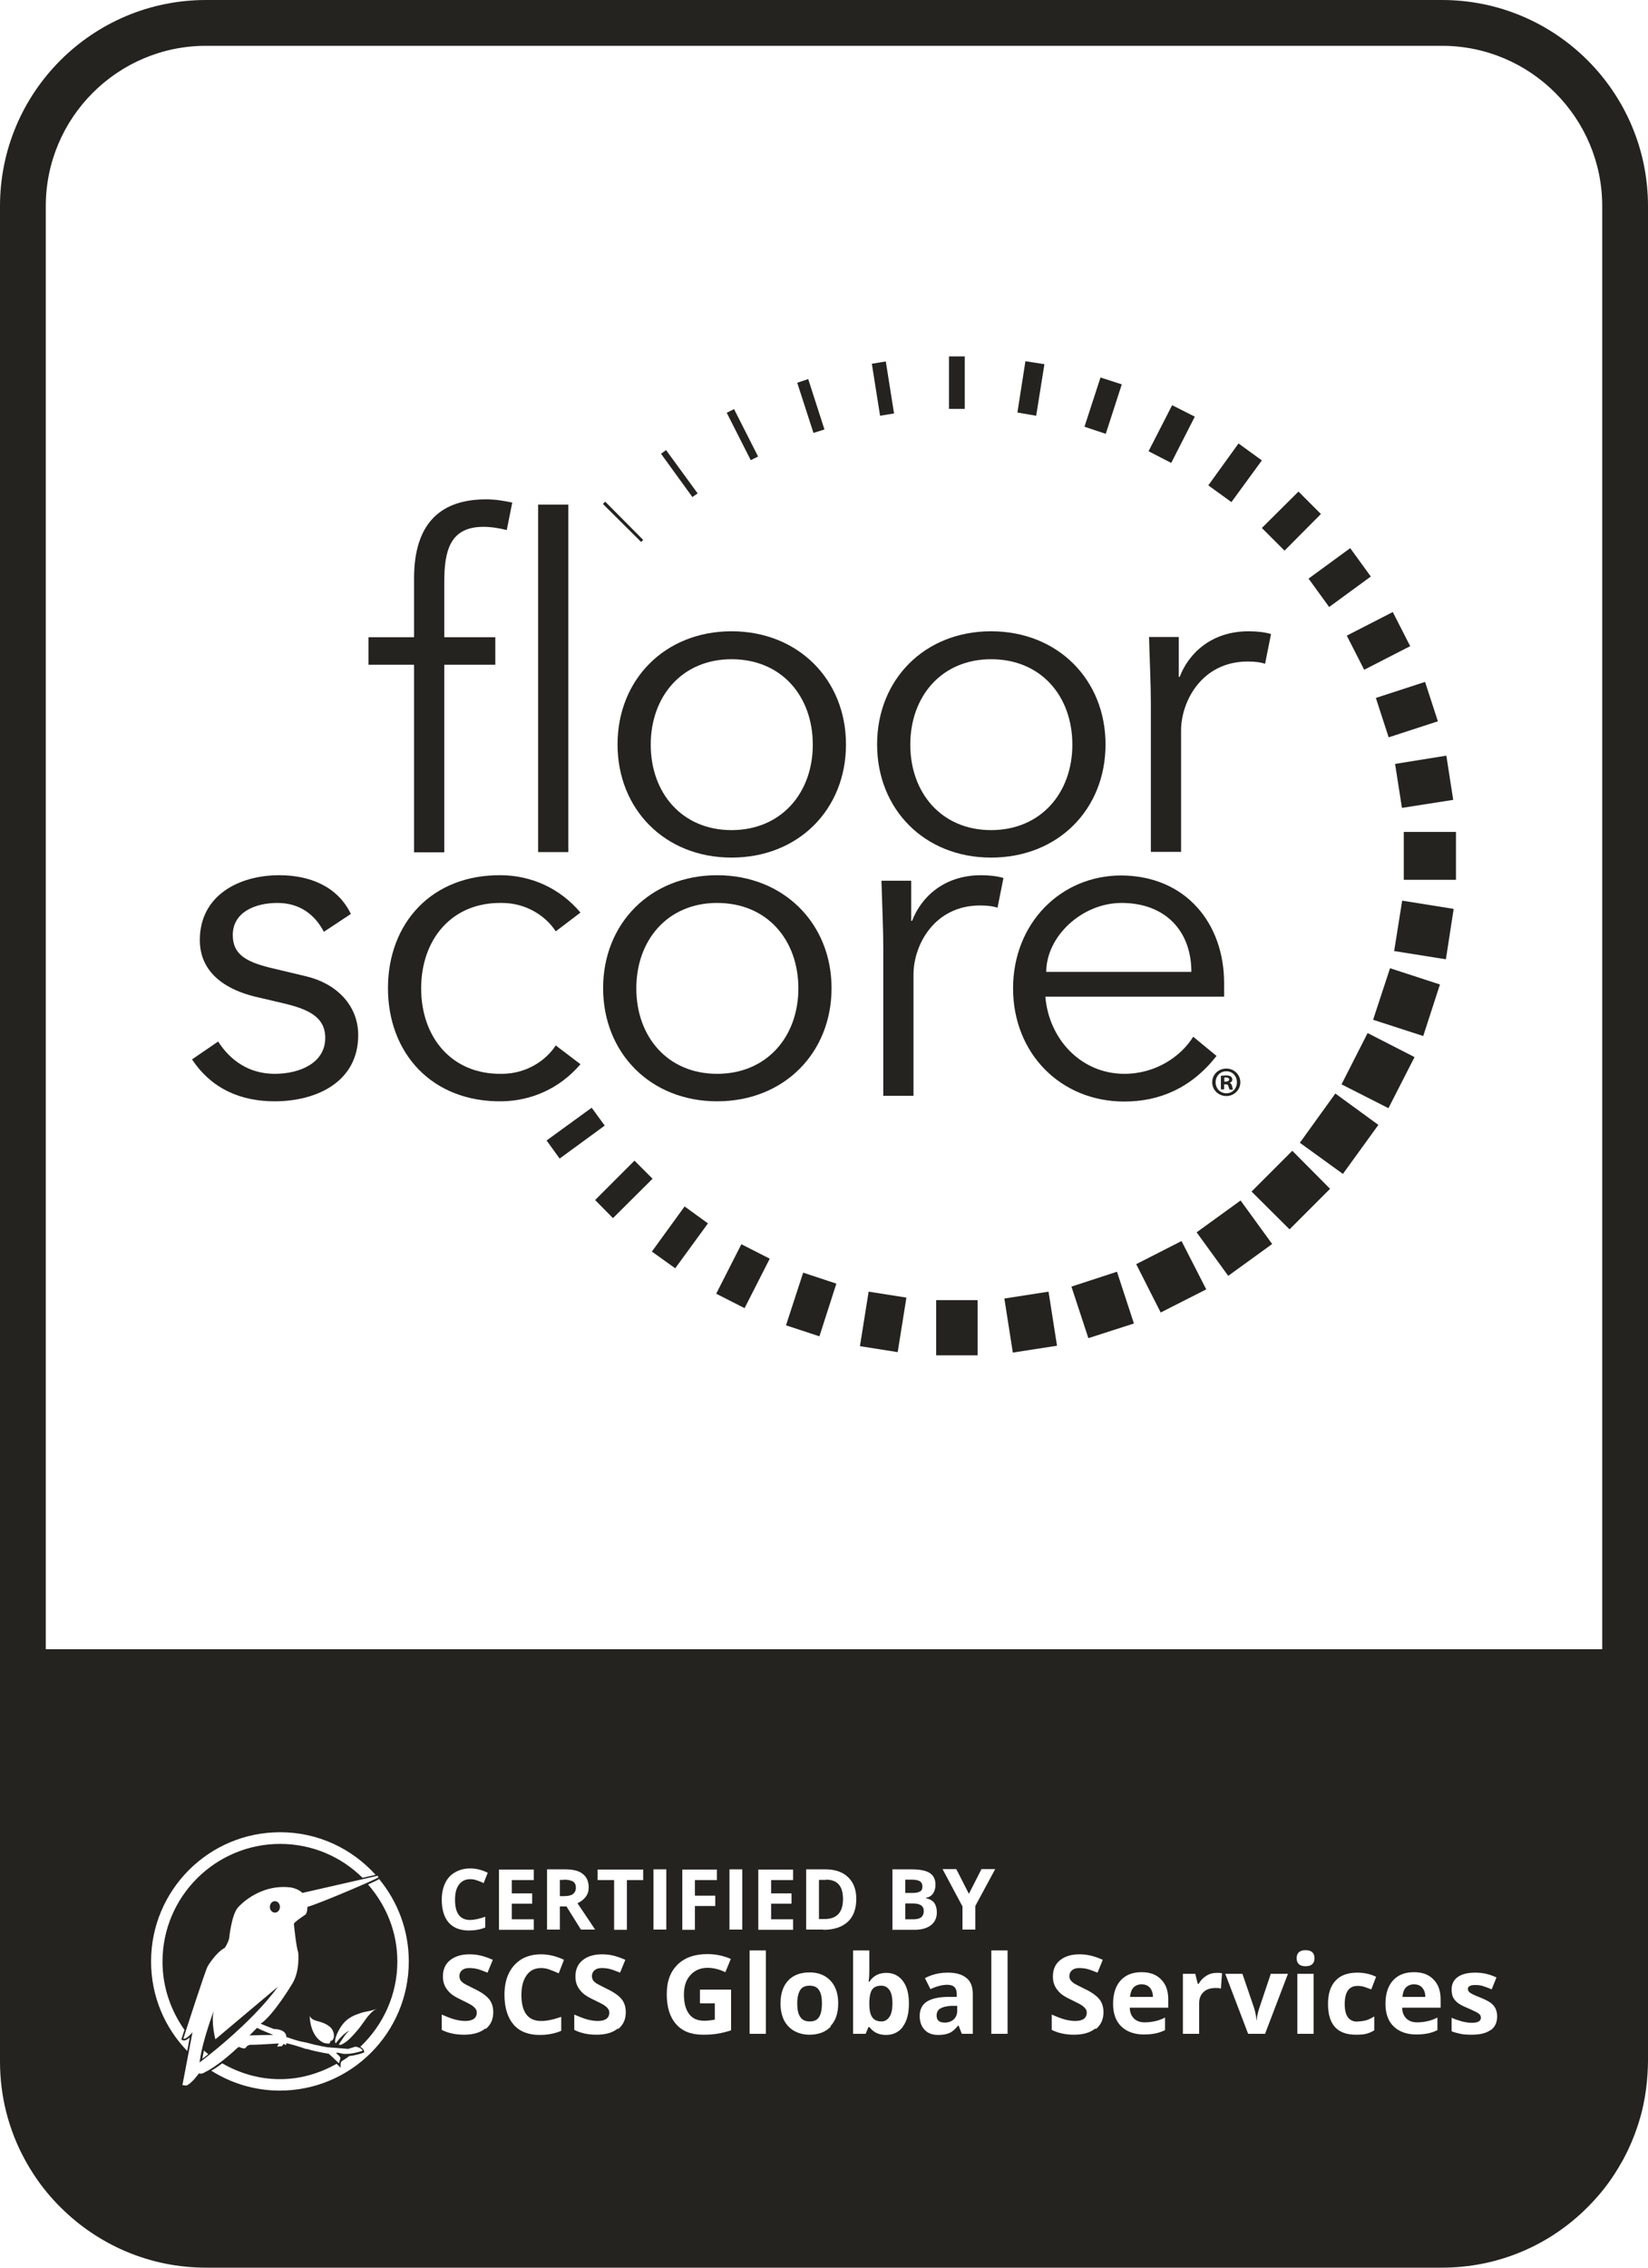 <?xml version="1.0" encoding="UTF-8"?>
<svg id="Layer_1" data-name="Layer 1" xmlns="http://www.w3.org/2000/svg" viewBox="0 0 72 99">
  <defs>
    <style>
      .cls-1 {
        fill: #242320;
      }
    </style>
  </defs>
  <path class="cls-1" d="M21.64,29.02h-2.23v8.19h-1.32v-8.19h-1.99v-1.2h1.99v-2.57c0-2.49,1.24-3.45,3.15-3.45.38,0,.76.06,1.14.14l-.24,1.2c-.32-.08-.68-.14-1.02-.14-1.46,0-1.71,1.04-1.71,2.41v2.41h2.23v1.2h0Z"/>
  <polygon class="cls-1" points="24.83 37.2 23.51 37.2 23.51 22.03 24.83 22.03 24.83 37.2 24.83 37.2"/>
  <path class="cls-1" d="M31.96,28.78c-2.17,0-3.53,1.63-3.53,3.73s1.36,3.73,3.53,3.73,3.55-1.62,3.55-3.73-1.36-3.73-3.55-3.73h0ZM31.96,37.44c-2.91,0-4.98-2.11-4.98-4.94s2.07-4.94,4.98-4.94,5,2.11,5,4.94-2.07,4.94-5,4.94h0Z"/>
  <path class="cls-1" d="M43.3,28.78c-2.17,0-3.53,1.63-3.53,3.73s1.36,3.73,3.53,3.73,3.55-1.62,3.55-3.73-1.36-3.73-3.55-3.73h0ZM43.3,37.44c-2.91,0-4.98-2.11-4.98-4.94s2.07-4.94,4.98-4.94,5,2.11,5,4.94-2.07,4.94-5,4.94h0Z"/>
  <path class="cls-1" d="M50.28,30.74c0-.84-.04-1.57-.08-2.93h1.3v1.74h.04c.38-1,1.36-1.99,3.01-1.99.38,0,.7.04.98.12l-.26,1.3c-.16-.06-.4-.1-.76-.1-2.01,0-2.91,1.75-2.91,3.01v5.3h-1.32v-6.46h0Z"/>
  <path class="cls-1" d="M14.15,40.68c-.4-.76-1.06-1.26-2.03-1.26s-1.95.4-1.95,1.4c0,.88.62,1.2,1.85,1.48l1.34.32c1.3.3,2.29,1.24,2.29,2.57,0,2.05-1.83,2.89-3.65,2.89-1.42,0-2.73-.5-3.61-1.83l1.14-.78c.54.84,1.36,1.41,2.47,1.41s2.21-.48,2.21-1.57c0-.94-.8-1.26-1.79-1.5l-1.28-.3c-.64-.16-2.41-.68-2.41-2.47,0-1.95,1.71-2.83,3.47-2.83,1.3,0,2.53.46,3.13,1.69l-1.18.78h0Z"/>
  <path class="cls-1" d="M24.28,40.66c-.44-.68-1.3-1.24-2.35-1.24-2.19-.04-3.53,1.59-3.53,3.73s1.34,3.77,3.53,3.73c1.04,0,1.91-.56,2.35-1.24l1.08.82c-.92,1.08-2.17,1.6-3.43,1.62-3.07.04-4.98-2.11-4.98-4.94s1.91-4.98,4.98-4.93c1.26.02,2.51.54,3.43,1.63l-1.08.82h0Z"/>
  <path class="cls-1" d="M31.33,39.42c-2.17,0-3.53,1.63-3.53,3.73s1.36,3.73,3.53,3.73,3.55-1.62,3.55-3.73-1.36-3.73-3.55-3.73h0ZM31.33,48.08c-2.91,0-4.98-2.11-4.98-4.94s2.07-4.93,4.98-4.93,5,2.11,5,4.93-2.07,4.94-5,4.94h0Z"/>
  <path class="cls-1" d="M38.59,41.38c0-.84-.04-1.57-.08-2.93h1.3v1.75h.04c.38-1,1.36-1.99,3.01-1.99.38,0,.7.04.98.12l-.26,1.3c-.16-.06-.4-.1-.76-.1-2.01,0-2.91,1.74-2.91,3.01v5.3h-1.32v-6.46h0Z"/>
  <path class="cls-1" d="M52.05,42.43c0-1.79-1.14-3.01-3.05-3.01-1.73,0-3.29,1.46-3.29,3.01h6.34ZM45.67,43.51c.16,1.89,1.59,3.37,3.45,3.37,1.4,0,2.49-.78,3.01-1.62l1.02.84c-1.1,1.4-2.49,1.99-4.03,1.99-2.79,0-4.86-2.11-4.86-4.94s2.07-4.93,4.73-4.93c2.85.02,4.49,2.13,4.49,4.69v.6h-7.82Z"/>
  <polygon class="cls-1" points="54.68 52.02 56.46 50.24 58.11 51.9 56.34 53.67 54.68 52.02 54.68 52.02 54.68 52.02"/>
  <polygon class="cls-1" points="26.34 22 26.44 21.9 28.1 23.57 28.01 23.66 26.34 22 26.34 22 26.34 22"/>
  <polygon class="cls-1" points="56.79 49.89 58.34 47.74 60.22 49.11 58.67 51.25 56.79 49.89 56.79 49.89 56.79 49.89"/>
  <polygon class="cls-1" points="58.61 47.34 59.75 45.1 61.8 46.15 60.66 48.38 58.61 47.34 58.61 47.34 58.61 47.34"/>
  <polygon class="cls-1" points="59.99 44.52 60.73 42.27 62.91 42.98 62.18 45.23 59.99 44.52 59.99 44.52 59.99 44.52"/>
  <polygon class="cls-1" points="60.91 41.52 61.26 39.32 63.51 39.68 63.17 41.88 60.91 41.52 60.91 41.52 60.91 41.52"/>
  <polygon class="cls-1" points="61.33 38.41 61.33 36.32 63.61 36.32 63.61 38.41 61.33 38.41 61.33 38.41 61.33 38.41"/>
  <polygon class="cls-1" points="60.95 33.35 63.19 32.99 63.49 34.92 61.25 35.27 60.95 33.35 60.95 33.35 60.95 33.35"/>
  <polygon class="cls-1" points="60.11 30.47 62.26 29.77 62.82 31.49 60.67 32.19 60.11 30.47 60.11 30.47 60.11 30.47"/>
  <polygon class="cls-1" points="58.84 27.75 60.85 26.72 61.61 28.21 59.6 29.24 58.84 27.75 58.84 27.75 58.84 27.75"/>
  <polygon class="cls-1" points="57.17 25.26 58.99 23.93 59.89 25.17 58.07 26.5 57.17 25.26 57.17 25.26 57.17 25.26"/>
  <polygon class="cls-1" points="23.88 49.79 25.85 48.36 26.42 49.14 24.45 50.58 23.88 49.79 23.88 49.79 23.88 49.79"/>
  <polygon class="cls-1" points="26 52.39 27.72 50.67 28.51 51.46 26.78 53.18 26 52.39 26 52.39 26 52.39"/>
  <polygon class="cls-1" points="55.13 23.05 56.73 21.46 57.71 22.44 56.12 24.04 55.13 23.05 55.13 23.05 55.13 23.05"/>
  <polygon class="cls-1" points="52.79 21.19 54.11 19.36 55.13 20.1 53.8 21.92 52.79 21.19 52.79 21.19 52.79 21.19"/>
  <polygon class="cls-1" points="28.48 54.64 29.91 52.67 30.93 53.41 29.5 55.37 28.48 54.64 28.48 54.64 28.48 54.64"/>
  <polygon class="cls-1" points="50.18 19.7 51.21 17.69 52.2 18.19 51.17 20.21 50.18 19.7 50.18 19.7 50.18 19.7"/>
  <polygon class="cls-1" points="31.29 56.48 32.39 54.32 33.63 54.95 32.53 57.11 31.29 56.48 31.29 56.48 31.29 56.48"/>
  <polygon class="cls-1" points="34.34 57.86 35.09 55.56 36.54 56.04 35.8 58.34 34.34 57.86 34.34 57.86 34.34 57.86"/>
  <polygon class="cls-1" points="47.38 18.63 48.08 16.48 49.01 16.78 48.31 18.94 47.38 18.63 47.38 18.63 47.38 18.63"/>
  <polygon class="cls-1" points="37.57 58.77 37.95 56.39 39.6 56.65 39.22 59.03 37.57 58.77 37.57 58.77 37.57 58.77"/>
  <polygon class="cls-1" points="44.45 18.01 44.8 15.77 45.63 15.9 45.27 18.15 44.45 18.01 44.45 18.01 44.45 18.01"/>
  <polygon class="cls-1" points="41.46 17.85 41.46 15.56 42.15 15.56 42.15 17.85 41.46 17.85 41.46 17.85 41.46 17.85"/>
  <polygon class="cls-1" points="40.9 59.17 40.9 56.76 42.71 56.76 42.71 59.17 40.9 59.17 40.9 59.17 40.9 59.17"/>
  <polygon class="cls-1" points="38.09 15.88 38.7 15.78 39.06 18.05 38.45 18.15 38.09 15.88 38.09 15.88 38.09 15.88"/>
  <polygon class="cls-1" points="43.88 56.69 45.81 56.39 46.18 58.75 44.25 59.05 43.88 56.69 43.88 56.69 43.88 56.69"/>
  <polygon class="cls-1" points="34.83 16.71 35.31 16.55 36.02 18.75 35.54 18.9 34.83 16.71 34.83 16.71 34.83 16.71"/>
  <polygon class="cls-1" points="46.81 56.17 48.8 55.52 49.54 57.78 47.55 58.42 46.81 56.17 46.81 56.17 46.81 56.17"/>
  <polygon class="cls-1" points="49.64 55.19 51.62 54.18 52.7 56.29 50.71 57.3 49.64 55.19 49.64 55.19 49.64 55.19"/>
  <polygon class="cls-1" points="31.75 18.02 32.07 17.86 33.12 19.93 32.8 20.09 31.75 18.02 31.75 18.02 31.75 18.02"/>
  <polygon class="cls-1" points="52.28 53.8 54.2 52.41 55.58 54.31 53.66 55.7 52.28 53.8 52.28 53.8 52.28 53.8"/>
  <polygon class="cls-1" points="28.88 19.81 29.1 19.65 30.48 21.54 30.25 21.7 28.88 19.81 28.88 19.81 28.88 19.81"/>
  <path class="cls-1" d="M53.49,47.22h.07c.08,0,.14-.03.14-.09,0-.05-.04-.09-.13-.09-.04,0-.06,0-.08,0v.17h0ZM53.48,47.56h-.14v-.59c.05-.01.13-.02.23-.02.11,0,.16.02.21.05.03.03.06.07.06.13,0,.07-.05.12-.12.14h0c.06.03.09.07.11.15.02.09.03.13.04.15h-.15s-.03-.07-.05-.14c-.01-.07-.05-.09-.12-.09h-.07v.24h0ZM53.57,46.77c-.26,0-.46.21-.46.48s.2.48.47.48c.26,0,.46-.21.46-.48s-.19-.48-.46-.48h0ZM53.58,46.65c.34,0,.61.27.61.6s-.27.6-.61.6-.62-.26-.62-.6.27-.6.62-.6h0Z"/>
  <path class="cls-1" d="M36.08,82.07h-.3v1.71h.24c.54,0,.81-.29.81-.87s-.25-.85-.75-.85h0Z"/>
  <path class="cls-1" d="M35.37,86.69c-.19,0-.33.06-.41.19-.08.13-.13.32-.13.58s.04.46.13.59c.08.13.22.2.42.2s.33-.07.41-.2c.08-.13.12-.33.12-.59s-.04-.45-.13-.58c-.08-.13-.22-.19-.41-.19h0Z"/>
  <path class="cls-1" d="M38.5,86.69c-.18,0-.3.05-.39.16-.08.11-.12.29-.13.54v.08c0,.28.04.48.13.6.08.12.22.18.4.18.15,0,.26-.07.35-.2.09-.13.13-.33.13-.59s-.04-.45-.13-.58c-.09-.13-.21-.19-.36-.19h0Z"/>
  <path class="cls-1" d="M39.9,83.1h-.35v.69h.36c.15,0,.27-.03.34-.09.07-.06.11-.15.11-.27,0-.22-.16-.33-.47-.33h0Z"/>
  <path class="cls-1" d="M40.2,82.58c.07-.05.1-.12.1-.23,0-.1-.04-.17-.11-.22-.07-.04-.19-.07-.35-.07h-.29v.58h.32c.15,0,.26-.02.33-.07h0Z"/>
  <path class="cls-1" d="M12.01,83.5c.12,0,.22-.11.22-.25s-.1-.25-.22-.25-.22.11-.22.25.1.25.22.25h0Z"/>
  <path class="cls-1" d="M10.9,88.86c.37-.01.79-.02,1.04-.02-.18-.07-.46-.19-.55-.23l-.16-.08-.33.33h0Z"/>
  <path class="cls-1" d="M8.84,89.88c.02-.11.04-.23.07-.36.06.05.12.11.19.16-.1.08-.19.15-.26.2h0ZM12.17,86.71l-2.76,2.32s-.2-.75-.07-1.25c0,0-.49,1.32-.6,2.12,0,.04-.02.09-.02.13,0,0,0,0,0,0h0s0,0,0,0c0,0,0,0,0,.01,0,0,2.26-1.68,3.44-3.33h0Z"/>
  <path class="cls-1" d="M24.63,82.07h-.17v.71h.18c.18,0,.31-.03.39-.09.08-.06.13-.15.13-.28s-.04-.21-.13-.27c-.09-.05-.22-.08-.4-.08h0Z"/>
  <path class="cls-1" d="M41.07,87.69c-.1.07-.15.17-.15.31,0,.2.12.3.35.3.17,0,.3-.05.4-.14.1-.1.15-.22.15-.38v-.21h-.28c-.21.02-.36.05-.46.12h0Z"/>
  <path class="cls-1" d="M61.78,86.63c-.15,0-.27.05-.36.14-.09.1-.13.23-.15.41h1c0-.18-.05-.31-.14-.41-.09-.1-.21-.14-.36-.14h0Z"/>
  <path class="cls-1" d="M70,72H2V9c0-3.86,3.14-7,7-7h54c3.86,0,7,3.14,7,7v63h0ZM65.13,88.62c-.19.14-.46.21-.84.21-.19,0-.35-.01-.49-.04-.13-.03-.26-.06-.38-.11v-.59c.13.06.28.11.45.16.17.04.31.06.44.06.26,0,.39-.08.39-.22,0-.06-.02-.1-.05-.14-.04-.04-.09-.08-.18-.12-.08-.04-.2-.1-.34-.16-.2-.08-.35-.16-.44-.23-.09-.07-.16-.15-.21-.25-.04-.09-.06-.21-.06-.34,0-.23.09-.41.27-.54.18-.13.44-.19.77-.19s.62.07.92.21l-.21.52c-.13-.06-.25-.1-.37-.14-.11-.04-.23-.05-.35-.05-.21,0-.32.06-.32.17,0,.06.03.12.1.17.07.05.22.12.45.21.2.08.35.16.45.23.09.07.16.15.21.25.04.09.07.21.07.33,0,.27-.09.47-.28.61h0ZM62.95,87.65h-1.69c0,.2.07.36.18.47.11.11.27.17.47.17.16,0,.31-.02.45-.05.14-.03.29-.08.44-.16v.55c-.12.06-.26.11-.4.14-.14.03-.32.05-.52.05-.42,0-.75-.12-.99-.35-.24-.23-.36-.56-.36-.99s.11-.78.33-1.02c.22-.24.52-.36.91-.36s.66.11.86.32c.21.21.31.5.31.87v.35h0ZM59.31,88.25c.14,0,.26-.02.38-.05.12-.04.23-.09.35-.17v.61c-.12.07-.23.12-.35.15-.12.03-.27.04-.45.04-.82,0-1.22-.45-1.22-1.34,0-.45.11-.79.33-1.02.22-.24.54-.35.95-.35.3,0,.57.06.82.18l-.21.55c-.11-.04-.22-.08-.31-.11-.1-.03-.19-.04-.29-.04-.37,0-.56.26-.56.79s.19.77.56.77h0ZM57.33,85.75c-.06.06-.16.09-.29.09-.26,0-.39-.12-.39-.35s.13-.35.39-.35.39.12.39.35c0,.11-.03.2-.1.26h0ZM57.39,88.79h-.71v-2.62h.71v2.62h0ZM55.26,88.79h-.73l-1-2.62h.75l.51,1.49c.06.19.09.37.11.54h.01c0-.15.04-.33.11-.54l.5-1.49h.75l-1,2.62h0ZM53.32,86.81c-.06-.02-.13-.02-.21-.02-.23,0-.41.06-.53.18-.13.12-.19.28-.19.49v1.33h-.71v-2.62h.54l.11.44h.04c.08-.15.19-.26.33-.35.14-.09.29-.13.45-.13.1,0,.18,0,.24.02l-.05.67h0ZM51.05,87.65h-1.69c0,.2.07.36.18.47.11.11.27.17.47.17.16,0,.31-.02.45-.05.14-.03.29-.08.44-.16v.55c-.13.06-.26.11-.4.14-.14.03-.32.05-.52.05-.42,0-.75-.12-.99-.35-.24-.23-.36-.56-.36-.99s.11-.78.33-1.02c.22-.24.52-.36.91-.36s.66.11.86.32c.21.21.31.5.31.87v.35h0ZM47.85,88.56c-.22.18-.53.27-.93.27-.36,0-.69-.07-.97-.21v-.67c.23.1.43.18.59.22.16.04.31.06.44.06.16,0,.28-.03.37-.09.08-.06.13-.15.13-.27,0-.07-.02-.13-.06-.18-.04-.05-.09-.1-.17-.15-.07-.05-.22-.12-.44-.23-.21-.1-.37-.19-.47-.28-.1-.09-.19-.2-.25-.32-.06-.12-.09-.26-.09-.42,0-.3.1-.54.31-.71.21-.17.49-.26.85-.26.18,0,.35.02.51.06.16.04.33.1.51.18l-.23.56c-.18-.07-.33-.13-.45-.16-.12-.03-.24-.04-.35-.04-.14,0-.24.03-.32.1-.07.06-.11.15-.11.25,0,.06.01.12.05.17.03.05.08.09.14.14.06.04.22.12.46.24.32.15.54.31.66.46.12.15.18.34.18.57,0,.31-.11.55-.33.73h0ZM44.02,88.79h-.71v-3.64h.71v3.64h0ZM42.6,84.24h-.55v-1.01l-.87-1.63h.6l.55,1.08.55-1.08h.6l-.87,1.61v1.02h0ZM42.52,88.79h-.5l-.14-.36h-.02c-.12.15-.24.26-.37.32-.13.06-.29.09-.5.09-.25,0-.45-.07-.59-.22-.14-.14-.22-.35-.22-.61s.1-.48.29-.61c.19-.13.49-.21.88-.22h.45v-.13c0-.27-.14-.4-.41-.4-.21,0-.46.06-.74.19l-.24-.48c.3-.16.63-.24,1-.24s.62.08.81.23c.19.15.28.39.28.7v1.74h0ZM38.99,84.24v-2.63h.82c.37,0,.64.05.81.16.17.11.25.28.25.51,0,.16-.04.29-.11.39-.07.1-.17.16-.3.18v.02c.17.04.29.11.36.21.07.1.11.24.11.41,0,.24-.09.43-.26.56-.17.13-.41.2-.71.2h-.99ZM39.45,88.48c-.18.24-.43.36-.74.36s-.55-.11-.72-.34h-.05l-.12.29h-.55v-3.64h.71v.85c0,.11,0,.28-.03.52h.03c.17-.26.42-.39.74-.39.31,0,.55.12.73.36.18.24.26.57.26.99s-.09.77-.27,1h0ZM35.97,84.24h-.75v-2.63h.83c.43,0,.76.11,1,.34.24.23.36.54.36.95,0,.43-.12.77-.37,1-.25.23-.6.35-1.07.35h0ZM36.3,88.47c-.22.24-.54.36-.94.36-.25,0-.47-.06-.67-.17-.19-.11-.34-.27-.44-.47-.1-.21-.15-.45-.15-.72,0-.43.11-.76.33-1,.22-.24.54-.36.94-.36.25,0,.47.05.66.16.19.11.34.27.44.47.1.2.15.44.15.72,0,.43-.11.76-.34,1h0ZM34.58,82.65v.46h-.89v.68h.96v.46h-1.52v-2.63h1.52v.46h-.96v.58h.89ZM33.46,88.79h-.71v-3.64h.71v3.64h0ZM32.43,84.24h-.56v-2.63h.56v2.63h0ZM31.25,82.75v.46h-.89v1.04h-.55v-2.63h1.51v.46h-.96v.68h.89ZM31.94,88.64c-.22.07-.43.12-.62.15-.19.03-.39.04-.6.04-.52,0-.91-.15-1.18-.46-.27-.3-.41-.74-.41-1.31s.16-.98.47-1.29c.32-.31.75-.46,1.31-.46.35,0,.69.07,1.02.21l-.24.58c-.25-.12-.51-.19-.78-.19-.31,0-.56.11-.75.32-.19.21-.28.49-.28.85s.08.66.23.85c.15.2.37.29.66.29.15,0,.31-.02.46-.05v-.71h-.65v-.6h1.36v1.78h0ZM29.11,84.24h-.56v-2.63h.56v2.63h0ZM28.1,82.08h-.71v2.17h-.56v-2.17h-.72v-.46h1.99v.46h0ZM26.99,88.56c-.22.18-.53.27-.93.27-.37,0-.69-.07-.97-.21v-.67c.23.1.43.18.59.22.16.04.31.06.44.06.16,0,.28-.03.37-.09.08-.06.13-.15.13-.27,0-.07-.02-.13-.06-.18-.04-.05-.09-.1-.17-.15-.07-.05-.22-.12-.44-.23-.21-.1-.37-.19-.47-.28-.1-.09-.19-.2-.25-.32-.06-.12-.09-.26-.09-.42,0-.3.1-.54.31-.71.21-.17.49-.26.85-.26.18,0,.35.02.51.06.16.04.33.1.51.18l-.23.56c-.18-.07-.33-.13-.45-.16-.12-.03-.24-.04-.35-.04-.14,0-.24.03-.32.1-.07.06-.11.15-.11.25,0,.06.02.12.04.17.03.05.08.09.14.14.07.04.22.12.46.24.32.15.54.31.66.46.12.15.18.34.18.57,0,.31-.11.55-.33.73h0ZM24.46,83.23v1.01h-.56v-2.63h.77c.36,0,.62.06.79.2.17.13.26.33.26.59,0,.16-.04.29-.13.41-.09.12-.21.21-.36.28.4.59.65.97.77,1.15h-.62l-.63-1.01h-.3ZM23.65,88.23c.24,0,.53-.06.87-.18v.61c-.28.12-.59.18-.94.18-.5,0-.88-.15-1.14-.45-.26-.3-.4-.74-.4-1.3,0-.36.06-.67.19-.94.13-.27.32-.47.56-.62.24-.14.53-.21.85-.21s.67.08,1,.24l-.23.59c-.13-.06-.26-.11-.39-.16-.13-.05-.26-.07-.38-.07-.27,0-.48.1-.63.31-.15.21-.23.49-.23.86,0,.76.29,1.14.86,1.14h0ZM23.25,82.65v.46h-.89v.68h.96v.46h-1.52v-2.63h1.52v.46h-.96v.58h.89ZM21.2,88.56c-.22.18-.53.27-.93.27-.37,0-.69-.07-.97-.21v-.67c.23.1.43.18.59.22.16.04.31.06.44.06.16,0,.28-.03.37-.09.08-.06.13-.15.13-.27,0-.07-.02-.13-.06-.18-.04-.05-.09-.1-.17-.15-.07-.05-.22-.12-.44-.23-.21-.1-.37-.19-.47-.28-.1-.09-.19-.2-.25-.32-.06-.12-.09-.26-.09-.42,0-.3.1-.54.31-.71.21-.17.49-.26.85-.26.18,0,.35.02.51.06.16.04.33.1.51.18l-.23.56c-.18-.07-.33-.13-.45-.16-.12-.03-.24-.04-.35-.04-.14,0-.24.03-.32.1-.07.06-.11.15-.11.25,0,.06.02.12.04.17.03.05.08.09.14.14.06.04.22.12.46.24.32.15.54.31.66.46.12.15.18.34.18.57,0,.31-.11.55-.33.73h0ZM20.53,83.82c.19,0,.41-.05.67-.14v.47c-.22.09-.46.13-.72.13-.38,0-.68-.12-.88-.35-.2-.23-.3-.57-.3-1,0-.27.05-.51.15-.72.1-.21.24-.36.43-.47.19-.11.41-.17.66-.17s.51.06.77.19l-.18.45c-.1-.05-.2-.09-.3-.12-.1-.04-.2-.05-.29-.05-.21,0-.37.08-.49.24-.12.16-.17.38-.17.66,0,.59.22.88.66.88h0ZM12.23,91.27c-1.1,0-2.13-.32-3-.87.16-.09.32-.2.48-.32.75.43,1.6.69,2.52.69s1.74-.26,2.48-.67c.03.03.05.05.05.05l.12.12v-.17s.02-.06.03-.1c.12-.08.24-.15.35-.24.31-.03.58-.13.6-.14l.06-.02-.02-.07c-.02-.08-.09-.13-.16-.17.99-.94,1.62-2.26,1.62-3.73,0-1.29-.49-2.45-1.28-3.36.27-.12.46-.21.48-.24.81.98,1.3,2.23,1.3,3.6,0,3.11-2.52,5.64-5.64,5.64h0ZM14.56,89.01c-.03.09-.12.09-.12.09,0,0,0,.09-.07.12-.05,0-.09-.01-.09-.01-.04,0-.08-.01-.12-.02-.63-.26-.63-1.18-.63-1.18,0,0,.04.11.18.17.13.07.43.09.67.28.25.19.22.46.19.54h0ZM14.67,89.22c-.12-.16.15-.67.33-.88.22-.26.49-.37.74-.45.2-.08.54-.09.73-.21-.4.23-.57.63-.84.94-.19.22-.45.54-.74.65-.03,0-.06,0-.09-.01.13-.19.3-.49.47-.61-.19.07-.48.38-.61.57h0ZM8.95,90.47s-.12.09-.26.05c0,0-.32.45-.55.53l-.17-.02.44-2.31s-.28.34-.4.28c0,0,.97-3.02,1.07-3.17,0,0,.37-.61.74-.79,0,0,.12-.17.19-.4,0,0,.1-1.07.4-1.38,0,0,.89-1.03,2.29-.86,0,0,.33.05.51.24l3.29-.75s.04.05.02.08c-.02.04-2.49,1.11-3.09,1.28,0,0,.01.24-.09.34,0,0-.49.32-.5.4,0,0,.09.96.19,1.26,0,0,.09.83-.29,1.4,0,0-.79,1.32-1.35,1.7,0,0,.46.19.57.23,0,0,.55-.01.55.35.25.08.5.18.76.22,0,0,0,0,0,0,.23.04.43.12.69.16.03.01.09.02.13.03.06,0,.22.05.25.04.12.01.8.06.87.07,0,0,.28-.09.32-.1,0,0,.28.04.31.18,0,0-.49.18-.87.13,0,0-.27-.07-.27-.04v.03s.2.15.17.22c0,0-.05.16-.06.21,0,0-.35-.34-.45-.42,0,0-.44-.06-.96-.21h0s-.01,0-.02,0c-.02,0-.03,0-.05-.01h0c-.28-.1-.66-.21-.82-.24,0,.04,0,.07-.02.08l-.1-.05s-.04.07-.08.1l-.2.02.07-.14c-.4.03-1.14.07-1.27.06l-.11.05s-.05.08-.11.11c0,0-.12,0-.22-.06-.02,0-.05,0-.07.01-.17.16-.91.84-1.46,1.09h0ZM8.06,88.61c-.05.16-.09.29-.12.37l-.02.06.06.03c.09.04.21-.03.31-.12l-.11.59c-.98-1.01-1.58-2.39-1.58-3.91,0-3.11,2.52-5.64,5.64-5.64,1.66,0,3.14.72,4.17,1.86l-.57.13c-.93-.92-2.2-1.48-3.6-1.48-2.83,0-5.14,2.3-5.14,5.14,0,1.11.36,2.13.96,2.98h0ZM63,0H9C4.03,0,0,4.03,0,9v81C0,91.55.39,93.01,1.09,94.29c.14.26.29.5.45.74.32.48.69.92,1.1,1.33,1.63,1.63,3.88,2.64,6.36,2.64h54c2.49,0,4.74-1.01,6.36-2.64.41-.41.78-.85,1.1-1.33.16-.24.31-.49.45-.74.14-.26.44-.84.68-1.61.33-1.04.4-1.99.41-2.68V9C72,4.03,67.97,0,63,0h0Z"/>
  <path class="cls-1" d="M49.88,86.63c-.15,0-.27.05-.36.14-.09.1-.13.23-.15.41h1c0-.18-.05-.31-.14-.41-.09-.1-.21-.14-.36-.14h0Z"/>
</svg>